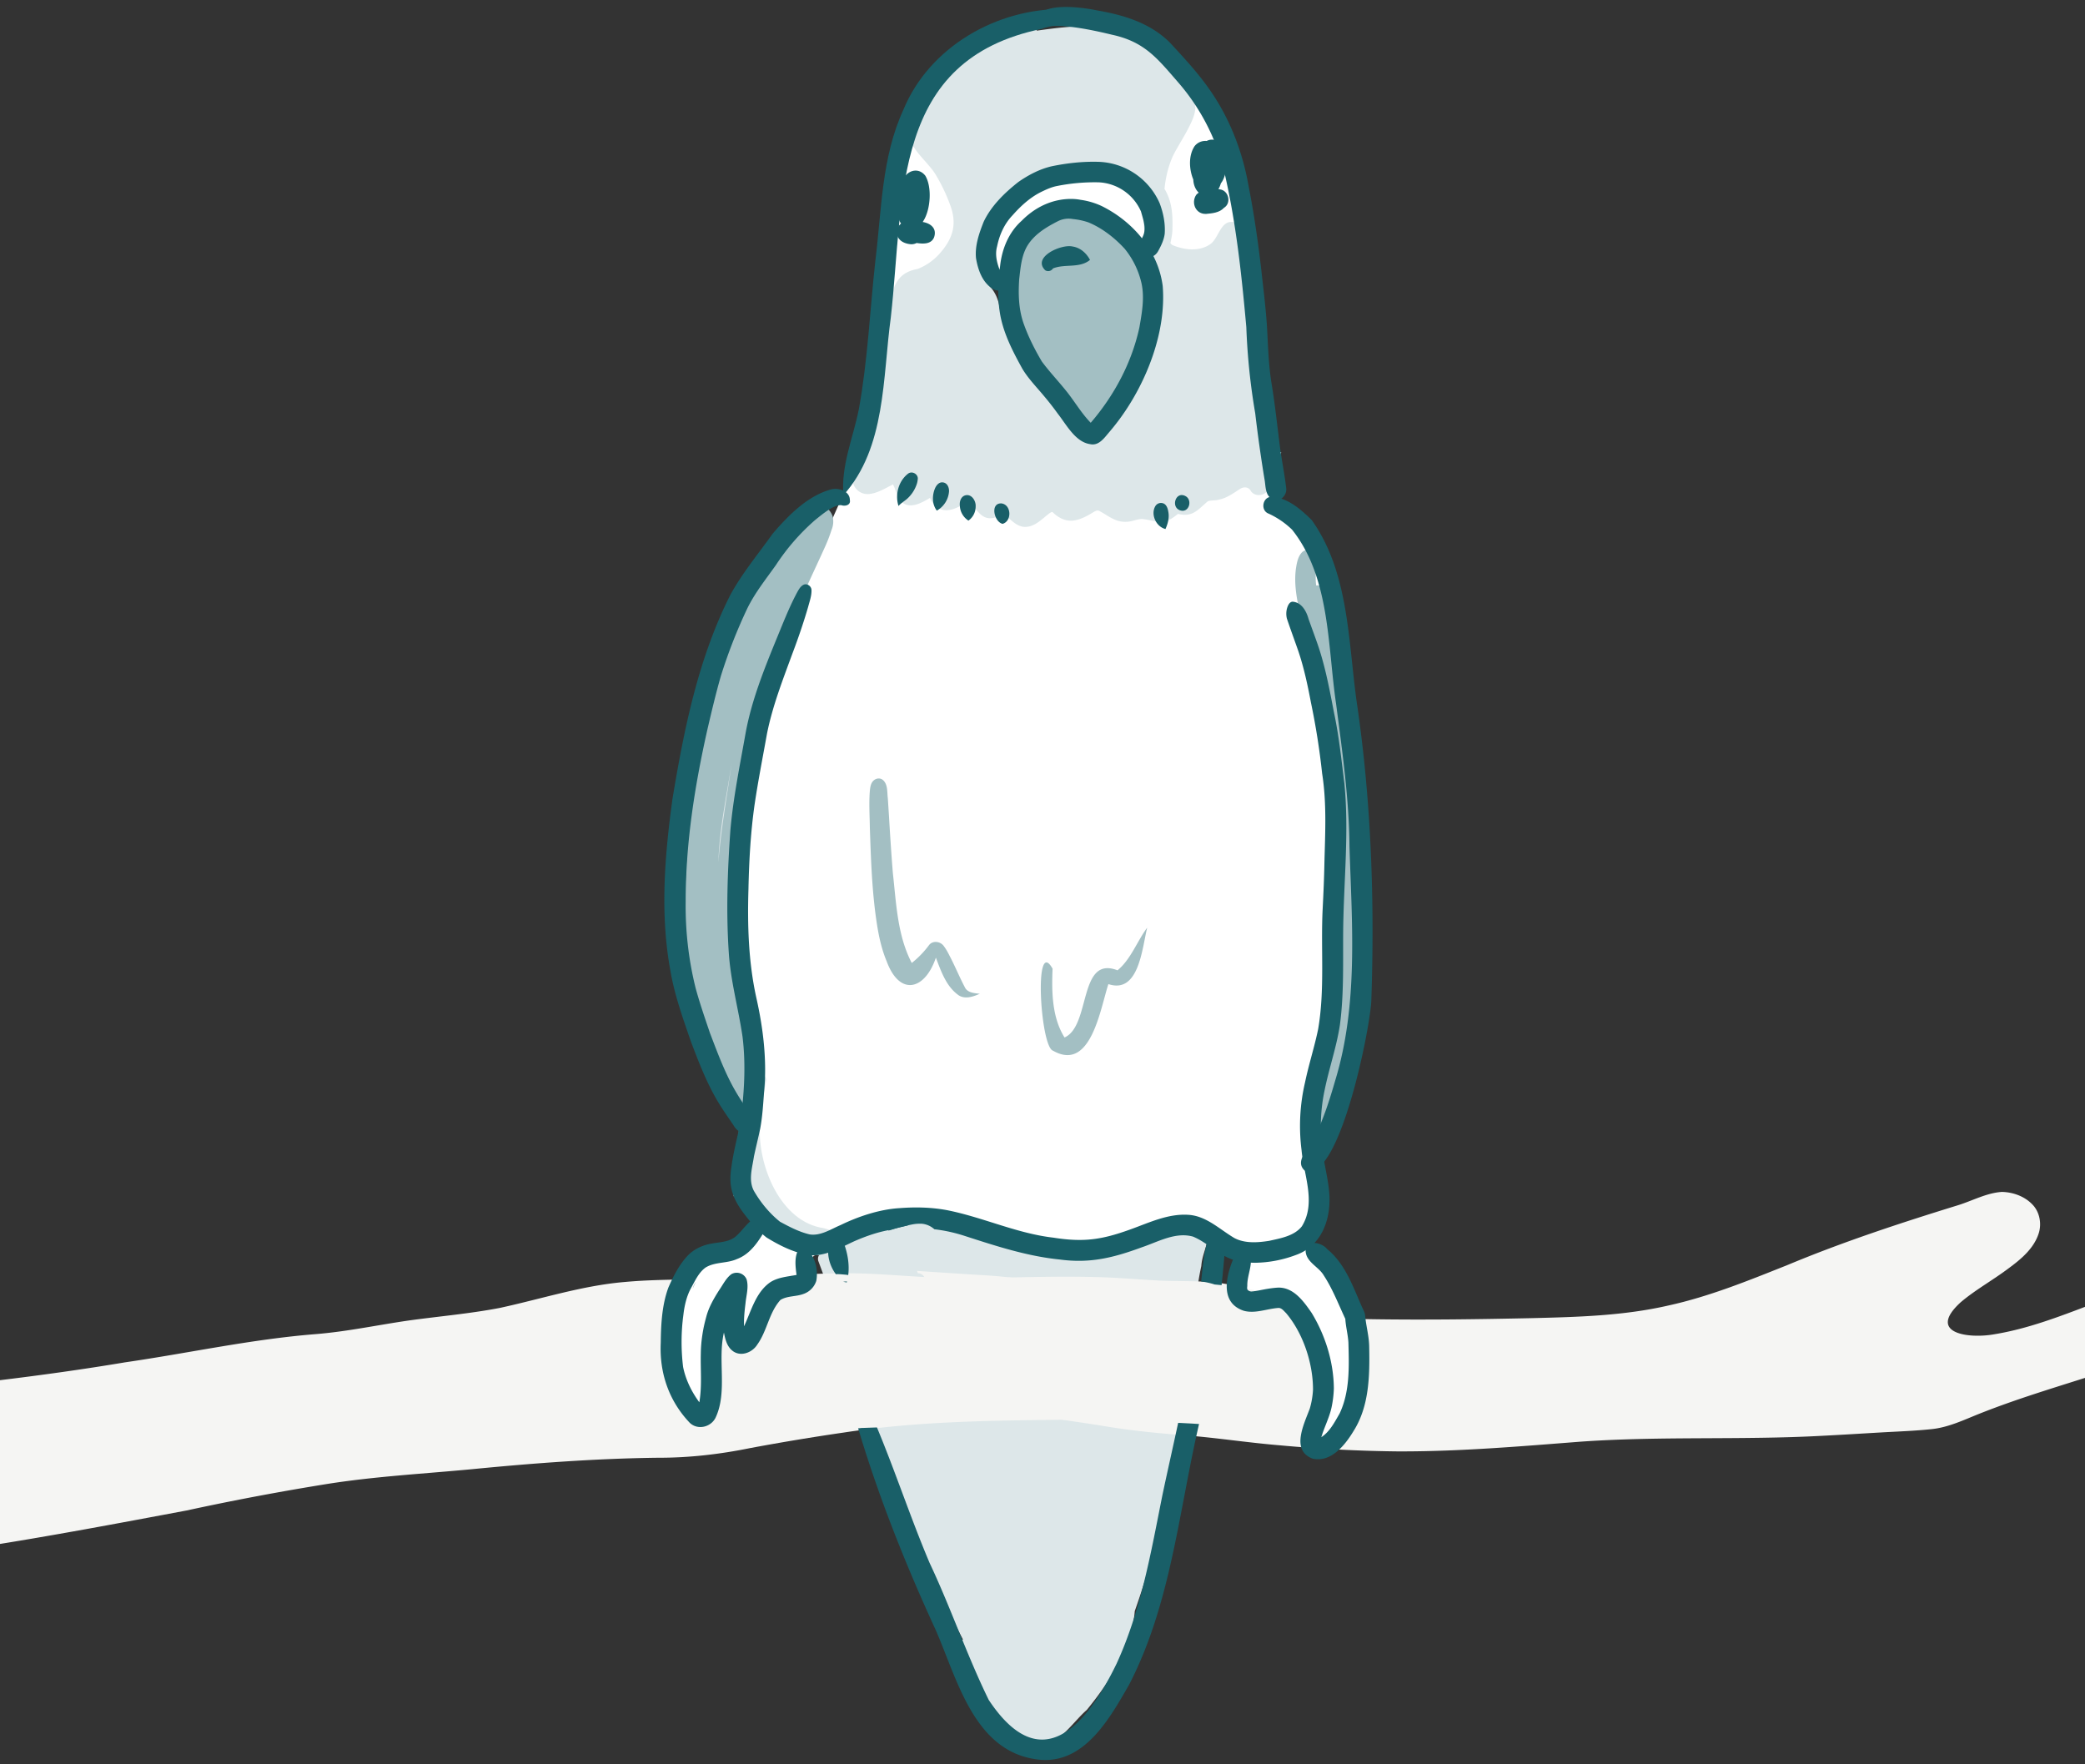 <svg xmlns="http://www.w3.org/2000/svg" width="65" height="55" fill="none"><rect width="100%" height="100%" fill="#333333" stroke="none"/><path fill="#fff" d="M41.94 43.692a.291.291 0 0 1-.277-.34 1.454 1.454 0 0 1 .116-.685c.109-.24.487-.19.532.07a.863.863 0 0 1-.01.374c.017.23-.085.572-.361.581ZM22.939 41.436c-.119-.426.202-1.02.398-1.397.079-.094.238-.058.276.056.039.09-.034.154-.064.23.136.19-.07.389-.09.586-.086.206-.066.593-.342.632a.194.194 0 0 1-.178-.107ZM37.223 2.784s1.43 2.886 1.479 4.468c.049 1.583-2.268.81-2.268.81l-1.46-.81-1.606-.695-1.726.89-.274 1.172-3.592.682.538-5.112 8.91-1.406v.001Z"/><path fill="#fff" d="m26.206 15.597.54-1.412 13.195-.09-.264 1.453 1.3 1.716 1.338 7.627-.668 8.861-.406 2.097-.13 2.358-.384.88s3.21 2.145.696 5.785c-.424-.108-.567-.903-.567-.903l.615-1.101-1.04-2.33-2.083.018.217-1.411-1.494-1.213-3.631.965-4.593-1.189-3.478 1.44-.697.916-1.532 1.475-.427-.276-.887 2.512-1.091-.766.125-2.809 1.329-.992 1.753-.914-1.072-1.011.537-3.652s-1.664-8.188 1.177-14.387"/><path fill="#DDE7E9" d="M35.52 11.27c.336-.76.64-1.583.573-2.428-.071-.327-.303-.61-.291-.957.003-.06.01-.122.018-.183-.205-.454-.176-.972-.18-1.46 0-.038 0-.075.002-.111a.483.483 0 0 0-.075-.043c-.238-.115-.484-.217-.728-.322-.481-.217-.977-.458-1.518-.446-.017.115-.13.172-.233.188-.193.045-.383.1-.572.16-.19.066-.368.16-.536.271-.316.198-.533.504-.772.782-.169.211-.36.408-.5.64-.152.362-.21.791-.086 1.168.06.165.153.313.273.441.118.138.194.305.24.48.081.394.15.796.37 1.142.35.55.744 1.072 1.166 1.57.18.251.375.489.583.711.129.145.25.296.38.44.05.052.107.099.17.13.119.133.242.261.382.371.424-.27.577-.786.77-1.224.182-.442.389-.874.564-1.32Zm4.088 3.222c.02.282.127.65-.131.851-.132.125-.369.125-.478-.03-.065-.133-.208-.147-.328-.08-.212.135-.414.291-.667.341-.113.037-.239.014-.349.052-.316.266-.47.506-.93.394-.507.404-.562.226-1.113.159-.16-.002-.308.079-.468.085a.804.804 0 0 1-.423-.08c-.151-.069-.285-.168-.432-.246-.063-.045-.123-.018-.182.016-.47.291-.853.438-1.297.007-.035-.001-.065.023-.094.04-.224.168-.436.41-.734.424-.277.013-.458-.224-.662-.376l-.043-.026h-.001c-.584.327-.733 0-1.069-.426-.419.315-.939.527-1.216-.075-.266.158-.643.375-.909.101-.134-.145-.147-.354-.244-.522-.226.114-.447.254-.7.294-.336.055-.59-.209-.568-.54-.008-.253.075-.493.154-.73.153-.49.276-.989.397-1.488.138-.607.213-1.224.332-1.834.101-.502.212-1.002.325-1.502.105-.51.292-.819.83-.917a1.78 1.78 0 0 0 .674-.466c.414-.462.565-.91.346-1.51a5.406 5.406 0 0 0-.482-1.002c-.27-.405-.721-.723-.83-1.217-.025-.226.05-.452.113-.667.346-1.004 1.032-1.379 1.826-1.973.3-.237.598-.478.93-.67.209-.116.43-.233.675-.243.194-.016.53.075.457.32.636-.09 1.284-.168 1.927-.134.748.081 1.423.512 1.937 1.044.354.39.805.718 1.028 1.207.127.264.019.557-.1.802-.154.324-.353.623-.52.939-.163.34-.248.704-.286 1.075a.87.87 0 0 1 .078.147c.166.338.179.722.17 1.092 0 .153-.033.303-.063.453.017.02.035.038.056.056.359.153.817.213 1.16-.008.3-.176.333-.792.765-.701.283.08.24.415.243.646.004.42.016.84.041 1.26.048.695.15 1.384.298 2.065.106.501.242.996.313 1.504.054.494.093.99.171 1.482.027.202.052.404.076.606l-.003.001ZM22.93 34.59c-.051-.105-.044-.23-.05-.345-.02-.273-.042-.545-.078-.816-.124-.782-.332-1.549-.447-2.332a24.802 24.802 0 0 1 .021-6.308c.127-1.57.558-3.09 1.075-4.571.159-.485.931-2.537 1.414-2.565a.322.322 0 0 1 .334.179c.06.146-.004.3-.04.444-.06.229-.238 1.08-.598.907a24.68 24.68 0 0 0-1.32 4.234c-.1.493-.145.993-.202 1.492a21.86 21.86 0 0 0-.196 3.15c-.002.932.043 1.772.134 2.675.082.762.273 1.506.407 2.26.068.369.105.742.13 1.116.017.235.056.55-.204.665-.154.066-.314-.042-.381-.186Z"/><path fill="#DDE7E9" d="M25.345 39.088c-2.052-.77-2.91-3.665-1.87-5.527.124-.16.4-.108.413.11-.07.418-.174.837-.183 1.266-.144 1.224.54 3.054 1.861 3.328 1.045.16.723 1.13-.22.824v-.001Z"/><path fill="#DDE7E9" d="M32.421 54.427a.41.41 0 0 1-.14-.03c-.617.04-.922-.699-1.266-1.103-.41-.147-.487-.719-.728-1.049-.125-.34-.596-.805-.268-1.14-1.581-2.994-2.587-6.25-3.736-9.424a26.181 26.181 0 0 0-.776-2.381c-.06-.316.373-.304.461-.05.316-1.53 2.55-1.329 3.701-.984 1.176.515 2.477.605 3.746.571 1.28.041 2.39-.928 3.676-.62.928.153.4.63.36 1.25-.233 1.055-.225 2.134-.33 3.202-.386 2.557-.881 5.113-1.745 7.555-.086 1.121-.785 2.213-1.495 3.08-.447.391-.831 1.05-1.46 1.123Z"/><path fill="#A3BFC3" d="M35.668 8.69c.116 1.228-.245 2.636-.848 3.706-.103.19-.205.381-.306.572-.124.235-.294.546-.605.506a.342.342 0 0 1-.104-.031.559.559 0 0 1-.17-.13c-.131-.144-.252-.295-.381-.44a7.17 7.17 0 0 1-.583-.711c-.652-.912-1.085-1.995-1.023-3.122.061-.61.25-1.548.634-2.027.218-.231.601-.419.9-.234.51-.387 1.017-.23 1.453.177.58.437.952 1.003 1.034 1.734h-.001ZM41.145 35.041c-.23-.09-.25-.393-.177-.597.074-.266.178-.522.275-.78.15-.48.291-.962.414-1.448.304-1.38.179-2.8.14-4.2-.057-1.175-.079-2.354-.2-3.525-.135-.925-.21-1.855-.334-2.78-.338-.064-.326-.535-.399-.802-.093-.45-.162-.905-.238-1.358-.132-.591-.305-1.197-.228-1.806.027-.178.058-.376.18-.515.096-.107.27-.132.375-.025.085.085.087.214.081.327-.006.24-.035.482-.001.72.289-.035.39.248.407.486.03.198.057.396.084.595.148.798.288 1.598.413 2.4.13 1.031.237 2.066.353 3.099.104 1.58.166 3.162.202 4.745a17.6 17.6 0 0 1-.025 1.613c-.065.764-.257 1.509-.484 2.238-.086.317-.208.622-.32.93-.075.193-.085.424-.24.576-.067.068-.178.135-.279.108v-.001ZM22.851 34.417c-.227-.342-.334-.753-.519-1.12-.182-.391-.31-.803-.446-1.21a7.53 7.53 0 0 1-.4-1.537 6.932 6.932 0 0 1-.141-1.614c-.003-1.555.098-3.11.289-4.654.093-.749.225-1.499.44-2.214.36-1.28.762-2.559 1.344-3.757.292-.591.563-1.198.958-1.73.283-.353.763-.968 1.267-.817a.532.532 0 0 1 .315.333.684.684 0 0 1-.036.426c-.06.188-.132.373-.215.552-.346.772-.726 1.528-1.016 2.323-.488 1.317-.926 2.627-1.134 4.015-.166 1.227-.402 2.445-.495 3.68-.082 1.757.179 3.513.254 5.258.035.406.05.817.067 1.22.036.2.081.401.086.606.018.346-.387.524-.618.24Zm-.455-7.534c.08-1.039.27-2.065.415-3.096-.159 1.028-.387 2.054-.415 3.096ZM29.864 31.01c-.373-.275-.528-.74-.688-1.156-.34 1.01-1.128 1.218-1.536.108-.201-.48-.285-.997-.352-1.51-.111-.874-.14-1.755-.17-2.634-.005-.378-.03-.756-.003-1.133.012-.133.025-.288.143-.372.077-.056.187-.064.264 0 .163.138.13.377.156.57l.035.541c.035.594.073 1.187.121 1.78.106.947.14 1.954.59 2.815a2.92 2.92 0 0 0 .545-.565c.118-.142.352-.107.453.037.071.094.127.196.179.3.177.335.318.688.498 1.022.091.131.267.145.41.163.012.002.027-.002.035.003-.212.095-.474.185-.68.032ZM32.828 32.754c-.395-.115-.604-3.6-.014-2.557-.03.716-.02 1.52.373 2.145.825-.364.427-2.57 1.652-2.094.413-.339.609-.905.925-1.33-.159.629-.254 2.077-1.21 1.76-.252.764-.545 2.75-1.726 2.076Z"/><path fill="#F5F5F3" d="M43.678 45.246a45.017 45.017 0 0 1-3.771-.19c-.904-.074-1.803-.209-2.706-.291-.936-.072-1.873-.154-2.798-.312a80.65 80.65 0 0 0-5.002-.638c-1.06-.096-2.124-.147-3.18-.288-.87-.142-1.743-.271-2.617-.38a.192.192 0 0 0 .018-.032 2.1 2.1 0 0 0 .035-.088 2.166 2.166 0 0 0 .124-.24c.072-.132.141-.264.21-.397.033-.063.063-.126.093-.19.018-.034.038-.068.054-.104.034-.07.077-.144.08-.224a.22.22 0 0 0-.098-.189l.01-.054a9.962 9.962 0 0 0 .077-.424l.014-.086.007-.05a1.905 1.905 0 0 0 .01-.064c.017.019.042.033.062.047a.283.283 0 0 0 .115.041.42.42 0 0 0 .146.003 1.63 1.63 0 0 0 .385-.14c.109-.06.21-.134.307-.21.055-.043.11-.084.161-.13l.188-.167c.044-.039.085-.08.127-.121.046-.044.093-.086.137-.131.04-.04.08-.08.118-.121l.07.139a.352.352 0 0 0 .11.14.328.328 0 0 0 .137.065l-.004.046-.016.22c-.005.073-.005.146-.007.22-.005.12-.008.24-.01.36l-.006.438-.001.188v.131c0 .087.002.173.033.255a.23.23 0 0 0 .127.134l-.008.063c-.02.174-.04.347-.037.522a.214.214 0 0 0 .078.15c.036.03.081.05.128.052a.22.22 0 0 0 .227-.178c.017-.114.027-.229.04-.342a46.002 46.002 0 0 1 .08-.731l.052-.3c.039-.165.076-.33.114-.496.012-.046.028-.092.042-.138l.064-.21c.012-.038.027-.075.04-.113l.059-.156.036-.09a.234.234 0 0 0 .102-.057.594.594 0 0 0 .094-.128l.009-.009a.366.366 0 0 0 .205-.11.406.406 0 0 0 .042-.05 1.659 1.659 0 0 1 .11.105c.13.145.244.303.378.443.052.055.11.106.177.142a.265.265 0 0 0 .199.024.217.217 0 0 0 .227-.276l-.001-.007a2.027 2.027 0 0 1-.018-.137c.011-.093.008-.186.003-.28-.005-.082-.008-.168-.027-.248a.22.22 0 0 0-.217-.165.741.741 0 0 0-.028-.073c.67.043 1.338.09 2.009.129 1.183.063 2.348.288 3.524.411 1.03.067 2.069-.025 3.091.14.79.11 1.564.296 2.341.464 0 .115.008.23.023.345l.003.18-.003.029c-.007.065-.014.129-.019.194a2 2 0 0 0-.008.183c0 .055.008.11.014.164a.22.22 0 0 0 .023.08c.002.134.002.27.002.404 0 .089 0 .178.002.266v.125c0 .034-.005.07 0 .104.008.042.018.079.04.116.025.04.062.07.104.086 0 .07 0 .139.002.208.001.153.175.254.31.189a.232.232 0 0 0 .092-.075.367.367 0 0 0 .055-.242L40.183 43l.011-.43c.002-.116.01-.231.015-.346l.009.012c.052.083.168.11.255.077a.216.216 0 0 0 .113-.1c-.003.043-.004.086-.006.13l-.02.387c-.003.065-.009.13-.01.194l-.006.312c-.001.08-.004.161-.004.242 0 .115-.002.23.007.344a.22.22 0 0 0 .242.194l-.03.414v-.005a1.55 1.55 0 0 1-.004.057c-.009.118.103.22.216.22.09.001.179-.058.209-.142 0 .003 0 .007-.002.01a.22.22 0 0 0 .197.24h.02a.222.222 0 0 0 .219-.197l.017-.153a.22.22 0 0 0 .21-.136c.029-.072.056-.14.075-.216.02-.08.036-.16.053-.24l.005-.026a.21.21 0 0 0 .08-.12c.015-.065.027-.131.038-.198l-.005.028c.011-.061.018-.123.023-.186l.04-.203.102-.522c.032-.17.059-.34.085-.51.012-.078.02-.159.028-.239.007-.064.013-.127.017-.19.004-.062.006-.123.005-.184a.663.663 0 0 0-.02-.14.217.217 0 0 0-.178-.155c0-.038.002-.075.003-.112.188.007.377.01.565.013 1.666.026 3.333.003 4.998-.033 1.427-.035 2.865-.073 4.262-.395 1.278-.28 2.493-.777 3.706-1.26 1.734-.724 3.52-1.31 5.315-1.864.455-.141.89-.384 1.371-.416.355.008.718.141.962.403.217.23.284.593.184.895-.155.477-.563.81-.954 1.097-.482.362-1.014.654-1.474 1.043-1.07.975.24 1.142 1.032 1.002 1.04-.168 2.006-.54 2.984-.911.933-.366 1.82-.837 2.749-1.212.91-.388 1.867-.658 2.815-.94.812-.233 1.617-.49 2.416-.763 1.286-.474 2.557-.993 3.873-1.38a46.17 46.17 0 0 1 2.697-.68c1.294-.258 2.6-.434 3.909-.604.005-.183.202-.214.348-.224.08.01.142.037.19.08l-.014.198c-.003.037-.007.074-.008.11l-.013.595c-.003.145-.01.291-.008.437v-.022l.001.275-.008.012.008-.003.005.626v-.011.095l-.284.08c-1.616.444-3.3.554-4.921.974-1.804.451-3.527 1.16-5.26 1.825-1.65.628-3.306 1.239-4.994 1.761-.908.282-1.85.444-2.752.752-1.413.468-2.847.869-4.227 1.422-.462.186-.919.403-1.42.46-.526.058-1.056.075-1.583.105-.62.036-1.237.075-1.856.106-2.522.138-5.052.004-7.573.186-1.84.143-3.68.3-5.527.3h-.034.006Z"/><path fill="#F5F5F3" d="m41.447 42.808-.022-.289a3.117 3.117 0 0 0-.027-.228c-.012-.075-.021-.151-.032-.227a.516.516 0 0 1-.04-.04l-.003-.004a.22.22 0 0 1-.09-.05c-.023-.02-.045-.04-.065-.063a.9.9 0 0 1-.068-.088c-.036-.051-.066-.106-.098-.16-.025-.043-.049-.088-.073-.133-.047-.086-.096-.17-.141-.257l-.146-.276-.087-.165-.03-.058c-.018-.034-.038-.068-.055-.102-.018-.036-.032-.075-.047-.112a.18.18 0 0 1-.011-.069.007.007 0 0 0-.006-.007 16.115 16.115 0 0 1-.73-.122c-.656-.136-1.299-.355-1.97-.393-.514-.037-1.03-.024-1.544-.044-.54-.028-1.08-.073-1.621-.098-1.236-.049-2.472-.011-3.707.015-.586.007-1.173.007-1.758-.017-.94-.039-1.88-.142-2.822-.127a36.5 36.5 0 0 0-1.607.052c-.005 0-.008.006-.005.01.044.073.049.176.006.25a.32.32 0 0 1-.202.135c-.043.01-.089.018-.133.027-.093.019-.189.032-.284.043-.08.008-.161.012-.242.011a.006.006 0 0 0-.007.005c-.057.187-.111.375-.175.56a.215.215 0 0 1-.232.146 2.59 2.59 0 0 1-.01.072l-.01.07a1.23 1.23 0 0 1-.02.107.33.33 0 0 1-.075.137l-.096.167c-.008.042-.02.082-.031.123a.213.213 0 0 1-.376.067.326.326 0 0 1-.058-.117c-.01-.037-.01-.079-.012-.118a2.703 2.703 0 0 1 .004-.237l.016-.248c.008-.124.019-.248.032-.372a21.9 21.9 0 0 1 .051-.447l.018-.141c.002-.008.003-.015.003-.023a3.16 3.16 0 0 0-.048.02l-.075.033-.003.002-.11.164a.333.333 0 0 1-.011.022l-.128.25c-.032.065-.066.13-.096.197a3.42 3.42 0 0 1-.03.069.19.19 0 0 1-.198.11.08.08 0 0 1-.009.007l-.004.004c-.033.08-.064.159-.093.24l-.108.29v.004c.006.015.01.032.01.05.005.145.006.29.006.434.001.123.003.244.002.367 0 .15 0 .3-.002.45 0 .148-.006.296-.009.444-.001.074-.005.147-.009.22a21.69 21.69 0 0 0-.008.197c-.003.071-.014.143-.022.213a.215.215 0 0 1-.05.12.209.209 0 0 1-.141.07h-.013a.203.203 0 0 1-.115-.036.212.212 0 0 1-.085-.129.588.588 0 0 1-.02-.124c-.002-.037 0-.075 0-.111 0-.032-.002-.063-.003-.095 0-.003-.002-.006-.005-.006a.213.213 0 0 1-.108-.054.31.31 0 0 1-.078-.1.39.39 0 0 1-.028-.137c-.003-.045-.003-.09-.004-.136a4.226 4.226 0 0 1 .003-.344c0-.003-.002-.006-.006-.007a.132.132 0 0 1-.05-.013.154.154 0 0 1-.083-.123.456.456 0 0 1-.001-.1c.003-.034.008-.066.013-.099l.017-.125.027-.197c.019-.133.041-.265.062-.398.008-.05.02-.101.03-.151l.055-.27.037-.164v-.002l-.01-.155c-.008-.13-.017-.258-.021-.388a24.947 24.947 0 0 1-.007-.231c-.001-.04.001-.08.004-.12a.704.704 0 0 1 .076-.24c.002-.004-.001-.01-.007-.01-.63.01-1.26.022-1.889.08-1.322.113-2.59.528-3.88.807-.951.183-1.916.263-2.873.397-.957.14-1.903.342-2.867.42-2 .158-3.964.593-5.947.88-2.635.443-5.288.728-7.944 1.003a45.587 45.587 0 0 1-4.044.262c-1.127.037-2.255-.02-3.382-.02a68.94 68.94 0 0 1-2.384-.015c-.825-.024-1.647-.104-2.47-.144-.44-.022-.88-.02-1.32-.012-.004 0-.008.002-.008.006.003.539-.013 5.173 0 5.897.002.055 3.706.144 5.368.156 1.522.055 3.041-.046 4.558-.175 1.533-.115 3.04-.434 4.541-.761.87-.185 1.75-.314 2.628-.447 2.133-.333 4.255-.734 6.377-1.132a82.186 82.186 0 0 1 4.415-.832c1.484-.233 2.986-.313 4.48-.455 1.924-.188 3.852-.333 5.787-.357.974.004 1.942-.108 2.896-.303.968-.18 1.939-.342 2.913-.483 2.142-.33 4.315-.371 6.477-.394 1.248-.025 2.493.079 3.74.115 1.482.003 2.956.108 4.426.277v-.008a.29.29 0 0 1 .014-.084.443.443 0 0 1 .05-.096c.015-.022.027-.047.04-.07l.025-.04c0-.018 0-.035.003-.053.007-.046.02-.09.032-.133.097-.33.191-.662.266-.998v-.002l.002-.005v-.005l.003-.008-.002.005.003-.012v.004c.023-.113.044-.227.062-.34v-.002h-.002Z"/><path fill="#8BAEB3" d="M41.383 43.162v-.004.007-.003ZM42.318 42.336l.008.01-.009-.01ZM42.309 42.323l.01.002-.01-.002ZM42.366 42.318c-.007 0-.015.003-.023.004l.023-.004ZM42.308 42.323l-.003-.005c0 .002.002.003.003.005ZM42.283 42.316a.062.062 0 0 0 .01.003l-.01-.003ZM23.116 41.474l.001.007c0-.003 0-.005-.002-.007ZM21.6 40.153l.012-.043.02-.047v-.002c.013-.024.027-.047.042-.07l.025-.034c-.037.07-.072.143-.103.216 0-.007.002-.014.003-.02Z"/><path fill="#8BAEB3" d="m21.634 40.06-.001.004-.002.002c0-.002.002-.003.003-.005ZM24.336 39.987l.007.002-.007-.002Z"/><path fill="#195F68" d="M33.989 13.846c-.463-.062-.744-.61-1.01-.947a8.893 8.893 0 0 0-.425-.545c-.233-.282-.494-.544-.683-.86-.294-.533-.583-1.086-.691-1.692-.087-.5-.067-1.007-.002-1.507.057-.532.266-1.049.67-1.41.797-.808 1.661-.692 1.829-.657a2.3 2.3 0 0 1 .666.194c.973.48 1.76 1.391 1.904 2.489.117 1.417-.491 2.981-1.316 4.116a7.21 7.21 0 0 1-.347.44c-.154.178-.324.438-.595.379Zm.014-.666c.736-.856 1.278-1.872 1.517-2.969.078-.447.163-.91.071-1.36a2.62 2.62 0 0 0-.532-1.1c-.314-.34-.694-.638-1.123-.817a2.108 2.108 0 0 0-.485-.105.74.74 0 0 0-.465.064c-.044.022-.09.045-.134.07-.312.167-.613.37-.808.673-.2.315-.227.7-.27 1.062-.031.459-.02.927.13 1.366.146.42.348.82.574 1.203.231.314.501.597.745.9.27.33.481.706.78 1.012Z"/><path fill="#195F68" d="M30.952 9.006c-.327-.197-.466-.6-.525-.96-.038-.389.098-.778.24-1.135.237-.498.65-.898 1.078-1.236.315-.22.666-.405 1.043-.492.47-.097.954-.151 1.434-.139a2.16 2.16 0 0 1 1.93 1.291c.114.3.18.628.158.95-.024.195-.113.378-.207.547-.198.353-.708.174-.589-.228.04-.105.108-.197.143-.305.07-.23-.026-.48-.086-.705a1.516 1.516 0 0 0-1.312-.91 5.991 5.991 0 0 0-1.305.114c-.161.031-.31.096-.457.167-.362.17-.661.442-.924.739-.26.27-.413.61-.488.975-.06.214-.025.432.046.64.038.13.14.215.236.3.24.285-.144.556-.415.387ZM28.063 6.928c-.15-.306-.078-.674.023-.984.031-.08.022-.168.045-.25.067-.352.476-.523.716-.216.213.356.163 1.05-.055 1.399-.157.287-.546.347-.729.051Z"/><path fill="#195F68" d="M28.364 7.61c-.14-.016-.29-.077-.362-.204-.11-.182-.007-.44.201-.49.151-.04.31-.021.462-.006.28.01.564.167.455.487-.089.223-.348.208-.545.178a.34.34 0 0 1-.212.035ZM37.545 6.102c-.223-.058-.338-.29-.344-.506-.132-.317-.155-.748.042-1.042a.426.426 0 0 1 .375-.159c.203-.11.448.012.553.201.138.268.084.885-.11 1.118-.067.239-.24.457-.515.388Z"/><path fill="#195F68" d="M37.6 6.668c-.323.015-.477-.346-.307-.595.143-.168.529-.22.736-.17.278.034.368.433.127.577-.137.15-.364.171-.555.188ZM26.293 15.435c-.077-.934.305-1.785.482-2.683.279-1.53.344-3.087.515-4.63.196-1.582.193-3.227.873-4.7.808-1.962 2.917-3.166 5-3.14.128.004.308-.051.354.114.006.347-.777.385-1.04.504-4.692.968-4.28 5.196-4.706 8.996-.256 1.863-.148 4.063-1.478 5.54Z"/><path fill="#195F68" d="M39.65 15.553c-.216-.127-.188-.403-.23-.618a45.283 45.283 0 0 1-.288-2.048 20.208 20.208 0 0 1-.278-2.692c-.148-1.64-.321-3.288-.7-4.893a6.61 6.61 0 0 0-1.443-2.756c-.641-.738-1.035-1.244-2.042-1.463-.506-.122-1.018-.23-1.538-.27a3.229 3.229 0 0 0-.365.001c-.168.016-.39.085-.432-.132-.009-.67 1.461-.445 1.877-.356.835.145 1.653.392 2.267 1.008.41.444.795.858 1.148 1.342.662.902 1.089 1.966 1.288 3.064.19.968.329 1.945.435 2.925.056.487.112.974.146 1.462.037.608.047 1.218.145 1.82.115.694.185 1.392.277 2.088.058.402.139.804.183 1.207.01.228-.232.448-.45.31ZM28.011 15.774c-.113-.352-.002-.774.294-1.005.128-.104.334.015.305.177a.642.642 0 0 1-.044.184 1.062 1.062 0 0 1-.314.443c-.082.064-.174.123-.241.2ZM29.206 15.918c-.149-.191-.15-.461-.063-.68.042-.106.13-.22.257-.199.138.017.195.17.185.292a.75.75 0 0 1-.38.587h.001ZM30.191 16.229a.58.58 0 0 1-.268-.467c-.015-.126.034-.284.17-.32.198-.053.337.174.323.35a.535.535 0 0 1-.225.437ZM31.258 16.33c-.266-.055-.402-.653-.038-.637.314.04.33.554.038.636ZM36.333 16.491c-.289-.07-.467-.45-.317-.71a.203.203 0 0 1 .204-.1c.136.016.184.155.202.273.037.185-.014.369-.088.537h-.001ZM36.809 15.914c-.322-.082-.165-.614.146-.45.227.116.12.52-.146.45ZM38.568 39.306c-.528-.117-.89-.557-1.377-.757-.545-.152-1.085.162-1.59.332-.884.325-1.61.51-2.557.383-1.022-.102-2-.423-2.972-.737-.308-.1-.624-.17-.944-.207l-.007-.007a.674.674 0 0 0-.385-.165 1.242 1.242 0 0 0-.307.024c-.1.019-.199.045-.297.068a4.604 4.604 0 0 0-.346.093c-.39.063-.768.194-1.13.35-.458.207-.93.501-1.452.44-.467-.078-.907-.3-1.307-.546a3.157 3.157 0 0 1-.536-.532c-.205-.25-.408-.515-.513-.824-.1-.279-.09-.577-.043-.866.061-.44.172-.87.267-1.304.125-.903.188-1.822.077-2.73-.128-.875-.371-1.733-.429-2.62-.086-1.272-.04-2.551.05-3.823.088-1.006.292-1.997.468-2.99.18-1.01.56-1.967.946-2.912.212-.51.408-1.028.67-1.515.047-.084.096-.174.182-.224.11-.066.25.022.262.146.009.185-.06.366-.106.543-.144.494-.311.98-.493 1.46-.3.819-.62 1.637-.79 2.496-.13.726-.273 1.451-.382 2.182-.127.88-.175 1.766-.194 2.654-.034 1.125 0 2.257.24 3.36.22.973.343 1.975.247 2.971-.03.38-.05.763-.122 1.138-.06.29-.133.576-.194.865-.052.353-.18.738 0 1.074.21.362.484.696.81.958.295.16.599.32.928.397.342.052.658-.163.962-.291.56-.273 1.224-.492 1.837-.528.499-.039 1.001-.028 1.493.065 1.118.223 2.167.724 3.306.855.933.148 1.5.068 2.386-.252.589-.21 1.182-.502 1.822-.46.564.035.977.457 1.441.728.33.17.73.138 1.078.083.357-.08.782-.15 1.02-.454.45-.73.06-1.587-.01-2.366a5.971 5.971 0 0 1 .11-2.13c.116-.555.292-1.094.406-1.648.212-1.23.08-2.486.14-3.728.025-.49.047-.98.056-1.47.024-.926.074-1.857-.072-2.777a22.465 22.465 0 0 0-.348-2.206c-.103-.544-.218-1.087-.396-1.612-.117-.335-.24-.667-.353-1.003a.63.63 0 0 1 .007-.337c.025-.081.075-.19.171-.193.281.021.43.297.497.541.08.227.165.452.244.678.262.72.402 1.477.546 2.227.157.732.233 1.478.326 2.22.148 1.51-.018 3.028-.037 4.54-.011.997.03 1.999-.103 2.99-.104.685-.336 1.343-.474 2.022a5.427 5.427 0 0 0-.078 1.813c.054.505.203.995.227 1.503.03.772-.266 1.554-1.043 1.83a3.766 3.766 0 0 1-1.27.244c-.19 0-.38-.018-.565-.06v.001Z"/><path fill="#195F68" d="M23.15 35.3c-.132-.016-.222-.113-.284-.223-.13-.192-.264-.382-.389-.578-.403-.63-.672-1.329-.936-2.025-.25-.726-.512-1.453-.641-2.212-.327-1.768-.179-3.585.064-5.355.36-2.17.8-4.367 1.796-6.346.37-.685.874-1.285 1.323-1.918.485-.567 1.091-1.189 1.83-1.387.235-.06.582.053.582.336.03.155-.15.199-.268.156-.242-.02-.622.31-.812.46a6.77 6.77 0 0 0-1.224 1.404c-.322.453-.652.863-.894 1.355a16.17 16.17 0 0 0-.826 2.114c-.158.552-.29 1.111-.42 1.67-.395 1.757-.677 3.547-.675 5.35-.012.912.09 1.824.312 2.708.128.47.288.93.444 1.392.245.638.48 1.285.832 1.874.13.219.251.394.374.576.087.128.199.263.148.428a.307.307 0 0 1-.335.221h-.001Z"/><path fill="#195F68" d="M25.725 15.538c-.003-.295.459-.295.456 0 .002.295-.46.295-.456 0ZM40.67 36.487c-.358-.334.252-.76.332-1.081.267-.547.452-1.13.621-1.714.724-2.37.525-4.861.447-7.302-.012-1.49-.224-2.965-.416-4.44-.27-1.816-.18-3.936-1.373-5.438a2.616 2.616 0 0 0-.735-.502c-.265-.102-.183-.536.107-.522.498.033.896.388 1.238.721 1.154 1.616 1.138 3.734 1.398 5.63.46 3.083.568 6.215.463 9.327-.02.837-1.012 5.799-2.083 5.32ZM32.589 8.429c-.43-.414.5-.827.847-.745.244.036.432.207.545.418-.325.27-.785.115-1.154.266a.177.177 0 0 1-.238.06ZM21.495 44.345c-.644-.681-.94-1.55-.896-2.481.007-.579.036-1.176.237-1.724.159-.364.342-.727.62-1.015.2-.198.464-.315.737-.36.25-.046.532-.046.736-.215.252-.21.43-.568.77-.637.168-.031.316.179.219.32-.234.403-.487.846-.947 1.017-.31.14-.682.082-.974.263-.219.158-.329.416-.457.645-.137.255-.2.536-.235.821a6.465 6.465 0 0 0-.009 1.636c.082.401.264.77.506 1.1.087-.53.032-1.001.046-1.524.004-.38.066-.76.166-1.126.076-.305.236-.579.403-.843.12-.17.213-.375.383-.501a.333.333 0 0 1 .474.158c.075.245-.012.51-.034.76-.029.233-.053.47-.044.705.225-.477.363-1.06.82-1.374.245-.156.54-.173.817-.226-.042-.306-.088-.666.15-.909.397.183.541.69.465 1.094a.636.636 0 0 1-.401.408c-.23.087-.5.055-.716.186-.357.393-.415.965-.722 1.392-.162.26-.54.398-.79.18-.162-.137-.212-.355-.25-.555-.204.854.12 1.863-.266 2.664-.153.294-.566.385-.808.142ZM40.934 45.475c-.708-.252-.279-1.081-.101-1.566a2.55 2.55 0 0 0 .1-.586c.003-.822-.308-1.764-.842-2.392-.07-.066-.14-.168-.247-.157-.354.026-.709.182-1.064.089-.702-.23-.584-.953-.377-1.508.039-.093.072-.193.14-.271.129-.175.424-.096.45.12.032.285-.105.563-.109.85.006.058-.029.14.034.175a.161.161 0 0 0 .114.03c.14-.013.277-.045.415-.07.134-.024.269-.043.405-.05.482-.008.795.436 1.041.792.427.703.684 1.53.69 2.354a3.33 3.33 0 0 1-.076.608c-.072.314-.224.602-.315.91.265-.173.413-.468.568-.734.328-.687.296-1.474.277-2.217-.015-.249-.081-.49-.097-.739-.214-.456-.394-.93-.671-1.353-.157-.27-.526-.402-.564-.734-.038-.408.497-.309.67-.087.416.338.659.82.868 1.301.082.183.155.37.24.552.031.065.069.14.075.213.029.332.125.654.127.989.018.892.002 1.85-.493 2.625-.26.43-.692.97-1.256.856h-.002ZM27.695 38.19c.048-.348.558-.346.603.001l.001-.001.002.01-.169.041a4.868 4.868 0 0 0-.433.122 1.329 1.329 0 0 1-.005-.172v-.001ZM26.304 39.96l-.018-.004h-.002l.053-.004h-.007l.074-.004a.558.558 0 0 1-.008.03 4.26 4.26 0 0 0-.093-.018h.001ZM26.412 39.743a.599.599 0 0 0-.056-.007 1.065 1.065 0 0 1-.043-.004l-.085-.007a1.361 1.361 0 0 0-.088-.005l-.047-.001a.073.073 0 0 0-.031.006h-.001c-.442-.589-.238-1.43.262-.926v-.002c.108.306.16.633.12.953a.16.16 0 0 0-.03-.008v.001ZM32.298 54.843c-1.947-.277-2.46-2.515-3.134-4.045-.904-1.966-1.712-3.98-2.344-6.05-.017-.066-.044-.142-.068-.222l.117-.012h.026l.444-.016c.58 1.392 1.052 2.831 1.64 4.221.663 1.403 1.164 2.883 1.844 4.272 1.63 2.458 3.044.816 3.986-1.128.759-1.65 1.072-3.467 1.425-5.234.16-.759.332-1.515.495-2.273l.087.003c.155.009.31.015.465.026l.099.006c-.633 2.735-.878 5.61-2.18 8.126-.58 1.011-1.324 2.348-2.61 2.348-.094 0-.191-.007-.292-.022ZM38.06 40.06l-.084-.008a39.756 39.756 0 0 0-.109-.01 2.326 2.326 0 0 0-.421-.094c.048-.441.079-.893.213-1.302.15-.214.489-.128.541.125-.032.428-.071.86-.117 1.292-.009 0-.016-.002-.023-.003Z"/></svg>